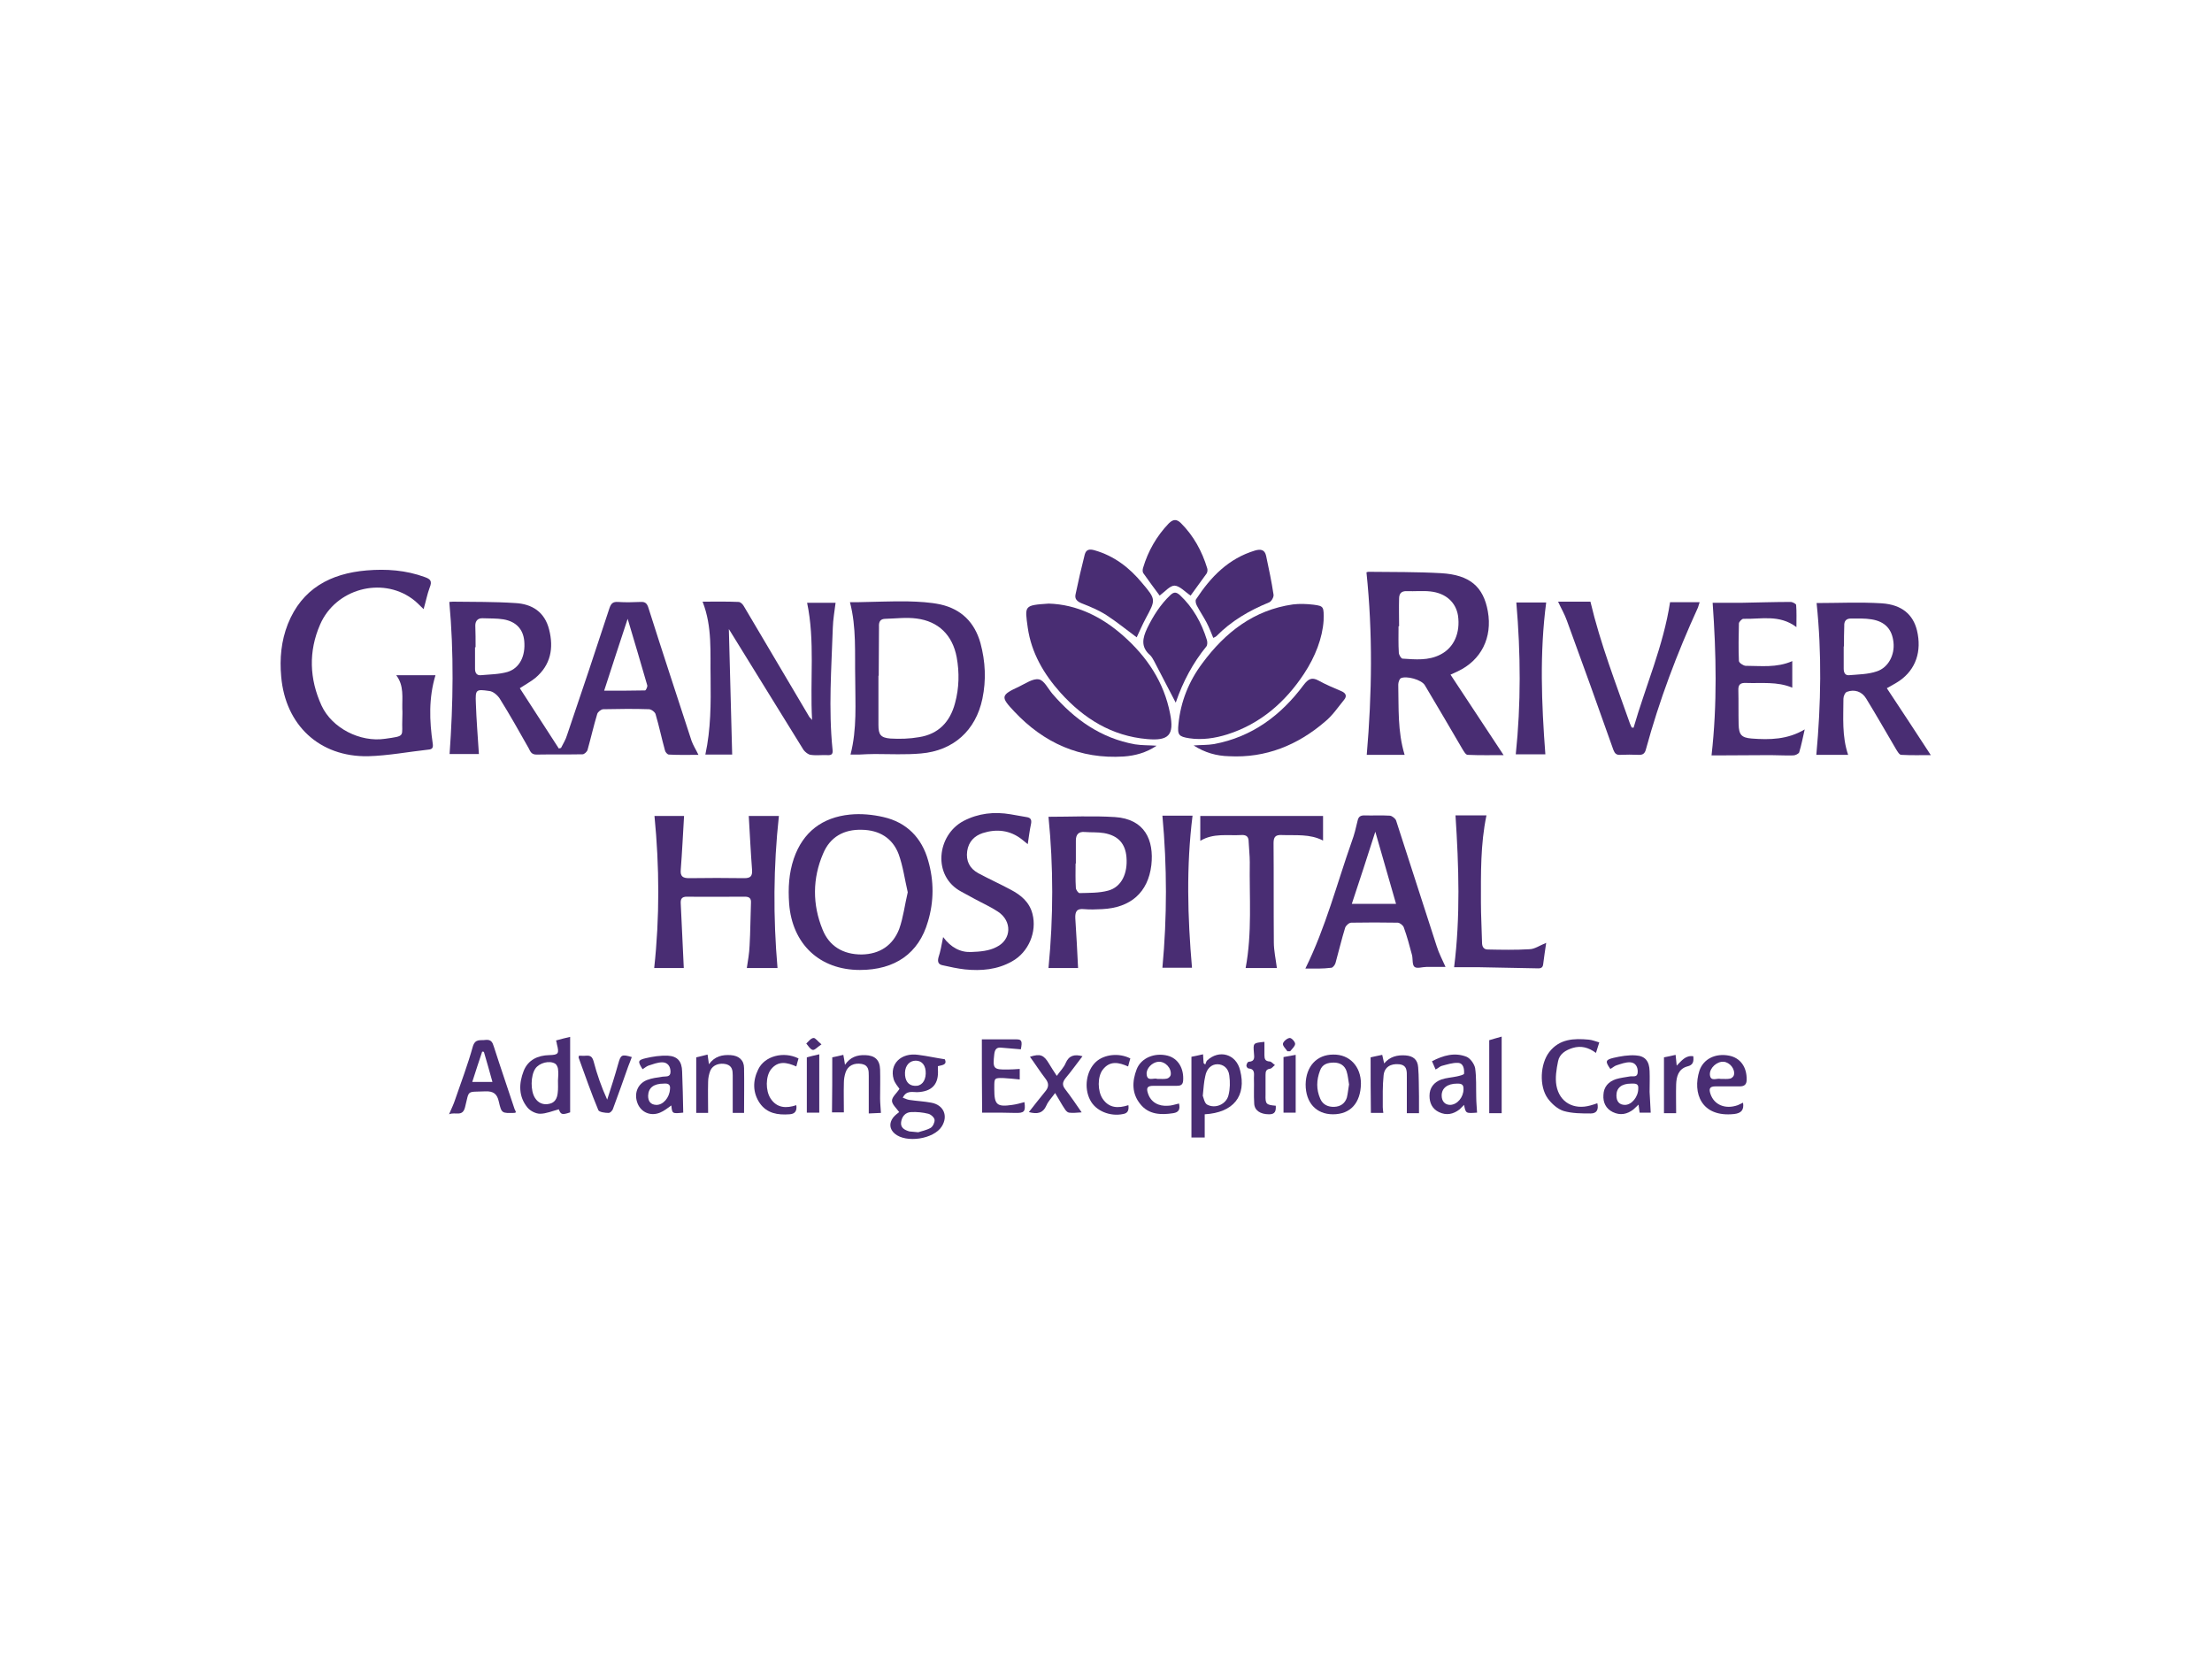 <?xml version="1.0" encoding="utf-8"?>
<!-- Generator: Adobe Illustrator 27.1.1, SVG Export Plug-In . SVG Version: 6.00 Build 0)  -->
<svg version="1.1" id="YMCA_Logo_art" xmlns="http://www.w3.org/2000/svg" xmlns:xlink="http://www.w3.org/1999/xlink" x="0px"
	 y="0px" viewBox="0 0 800 600" style="enable-background:new 0 0 800 600;" xml:space="preserve">
<style type="text/css">
	.st0{fill:#492D73;}
</style>
<g id="efeeXg_00000137841605059531715900000017319378240334657162_">
	<g>
		<g>
			<path class="st0" d="M252.6,273c-3.8,0-7.3,0.1-10.7-0.1c-0.5,0-1.3-0.9-1.4-1.5c-1.2-4.3-2.1-8.7-3.4-13.1
				c-0.2-0.8-1.6-1.8-2.4-1.8c-5.5-0.2-11-0.1-16.5,0c-0.8,0-2,1-2.2,1.7c-1.3,4.3-2.3,8.7-3.5,13c-0.2,0.7-1.2,1.6-1.8,1.6
				c-5.6,0.1-11.2,0-16.7,0.1c-1.8,0-2.2-1.1-2.8-2.3c-3.4-6-6.8-12.1-10.5-18c-0.8-1.2-2.4-2.6-3.8-2.7c-4.8-0.7-5-0.5-4.8,4.4
				c0.2,6.1,0.7,12.1,1.1,18.4c-3.3,0-7.2,0-10.6,0c1.3-18.3,1.6-36.5-0.1-55c0.2,0,0.8-0.1,1.3-0.1c7.5,0.1,15,0,22.5,0.5
				c6.1,0.3,10.7,3.2,12.3,9.6c1.7,6.7,0.6,12.8-5,17.5c-1.6,1.3-3.5,2.3-5.6,3.7c4.7,7.3,9.4,14.5,14.1,21.8
				c0.3-0.1,0.6-0.1,0.8-0.2c0.8-1.6,1.7-3,2.2-4.7c5.2-15.3,10.3-30.5,15.3-45.8c0.6-1.8,1.3-2.4,3.1-2.3c2.7,0.2,5.5,0.1,8.2,0
				c1.6-0.1,2.3,0.5,2.8,2.1c5.1,16.1,10.4,32.1,15.6,48.1C250.7,269.6,251.7,271.1,252.6,273z M172,234.1c-0.1,0-0.1,0-0.2,0
				c0,2.6,0,5.2,0,7.8c0,1.4,0.6,2.4,2,2.3c3.3-0.3,6.7-0.3,9.8-1.2c4.4-1.4,6.5-5.8,6-11.2c-0.4-4.2-2.9-7-7.5-7.8
				c-2.4-0.4-5-0.3-7.5-0.4c-1.7-0.1-2.7,0.9-2.7,2.6C172,228.8,172,231.5,172,234.1z M218.5,249.8c5.2,0,10,0,14.8-0.1
				c0.3,0,0.9-1.3,0.8-1.8c-2.3-7.9-4.6-15.8-7.1-24.1C224.1,232.5,221.4,240.9,218.5,249.8z"/>
			<path class="st0" d="M508,273c-5,0-9.6,0-13.7,0c1.9-22.1,2.2-44-0.1-66c0,0,0.4-0.2,0.7-0.2c8.8,0.1,17.5,0,26.3,0.5
				c10.4,0.6,15.3,4.9,16.9,13.8c1.7,9.5-2.4,17.7-10.9,21.7c-0.7,0.3-1.3,0.6-2.6,1.2c6.5,9.8,12.8,19.4,19.2,29.1
				c-4.1,0-8.5,0.1-13-0.1c-0.7,0-1.4-1.3-1.9-2.1c-4.5-7.7-9-15.4-13.6-23.1c-1.2-2-6.7-3.5-8.7-2.5c-0.5,0.3-0.9,1.5-0.9,2.3
				C505.9,256,505.4,264.4,508,273z M506,226.5c-0.1,0-0.1,0-0.2,0c0,3.2-0.1,6.4,0.1,9.5c0,0.8,0.8,2.1,1.3,2.2
				c4.7,0.3,9.4,0.8,13.8-1.5c4.9-2.5,7.2-7.9,6.3-14.1c-0.8-4.8-4.4-8.1-10-8.7c-2.8-0.3-5.6,0-8.5-0.1c-2-0.1-2.8,0.9-2.8,2.7
				C505.9,219.8,506,223.2,506,226.5z"/>
			<path class="st0" d="M478.7,224.4c-0.4,6.3-3,13.1-7.1,19.3c-6.8,10.3-15.8,18.1-27.7,21.9c-4.5,1.4-9.1,2.1-13.8,1.4
				c-3.8-0.6-4.3-1.2-3.9-5.1c0.8-8.2,3.8-15.6,8.7-22.1c8.2-11.1,18.6-19.2,32.7-21.2c2.4-0.3,5-0.2,7.5,0.1
				C478.8,219.2,478.8,219.4,478.7,224.4z"/>
			<path class="st0" d="M379.3,218.3c10.2,0.3,19.2,4.8,26.9,11.6c8.6,7.6,14.8,16.8,17,28.3c1.5,7.6-0.5,9.8-8.3,9.1
				c-12.8-1.1-22.9-7.4-31.3-16.7c-6.1-6.8-10.6-14.5-11.9-23.6C370.6,219,370.3,218.9,379.3,218.3z"/>
			<path class="st0" d="M153.2,220.3c-1.4-1.3-2.6-2.7-4.2-3.8c-11.1-8-27.6-3.5-33.2,9.3c-4.3,9.8-3.9,19.8,0.5,29.4
				c3.8,8.2,14,13.3,22.9,12c7.8-1.1,6-0.7,6.3-7.3c0-1.2,0.1-2.3,0-3.5c-0.1-4.1,0.7-8.4-2.2-12.2c5,0,9.6,0,14.2,0
				c-2.5,8.2-2.2,16.5-1,24.7c0.2,1.3,0,2.1-1.5,2.2c-7.3,0.8-14.6,2.2-21.9,2.4c-17.6,0.3-29.9-11.3-31.4-28.8
				c-0.6-6.5,0-12.9,2.4-19c5.1-12.8,15.4-18.3,28.5-19.4c7.1-0.6,14.2-0.1,21,2.4c2,0.7,2.8,1.4,1.8,3.8
				C154.5,214.9,154,217.6,153.2,220.3z"/>
			<path class="st0" d="M254.1,217.6c4.4,0,8.7-0.1,13,0.1c0.7,0,1.5,0.8,1.9,1.5c7.9,13.3,15.7,26.6,23.6,39.9
				c0.1,0.3,0.4,0.4,1.1,1.3c-0.8-14.6,1.1-28.5-1.8-42.4c3.5,0,6.8,0,10.3,0c-0.4,3.1-0.9,6-1,9c-0.5,14.7-1.6,29.4-0.1,44.1
				c0.2,1.6-0.3,2.1-1.9,2c-2-0.1-4,0.2-6-0.1c-0.9-0.1-2-1-2.6-1.8c-9-14.5-17.9-29-27-43.7c0.4,15.3,0.8,30.3,1.2,45.4
				c-2.7,0-6.1,0-9.7,0c2-9.2,2-18.5,1.9-27.7C256.8,236,257.7,226.8,254.1,217.6z"/>
			<path class="st0" d="M307.4,217.8c1,0,1.8,0,2.5,0c6.2-0.1,12.3-0.4,18.5-0.3c3.9,0.1,7.9,0.3,11.7,1.1c7.6,1.7,12.4,6.5,14.5,14
				c1.8,6.7,2.1,13.4,0.7,20.1c-2.4,11.5-10.5,18.8-22.2,19.8c-5.5,0.5-11.2,0.2-16.7,0.2c-1.9,0-3.8,0.1-5.7,0.2c-1,0-1.9,0-3.1,0
				c2.4-9.3,1.7-18.5,1.7-27.7C309.1,236.2,309.8,227,307.4,217.8z M317.8,244.4c0,0-0.1,0-0.1,0c0,5.9,0,11.8,0,17.8
				c0,3.5,0.8,4.6,4.3,4.9c3.4,0.2,7,0.1,10.4-0.5c7-1.1,11.2-5.5,13-12.3c1.5-5.5,1.6-11.1,0.6-16.6c-1.5-8-6.6-13-14.5-14
				c-3.7-0.5-7.5,0-11.2,0.1c-2,0-2.5,1.1-2.4,2.9C317.9,232.6,317.8,238.5,317.8,244.4z"/>
			<path class="st0" d="M311,350.8c-14.6,0-24.5-9.4-25.6-24c-0.4-5.6-0.1-11,1.7-16.3c3.3-9.6,10.3-14.9,20.3-15.9
				c4-0.4,8.2,0,12.1,0.9c8.4,1.9,13.9,7.5,16.2,15.8c2.1,7.3,2.1,14.7-0.1,22C332.3,344.8,323.7,350.8,311,350.8z M328.3,322.7
				c-1.1-4.7-1.7-9.4-3.3-13.8c-2.2-5.8-7-8.7-13.3-8.8c-6.5-0.2-11.5,2.6-14,8.6c-3.9,9-3.9,18.5-0.2,27.5c2.4,6,7.4,9,14.1,9
				c6.6-0.1,11.3-3.3,13.6-9.2C326.7,331.8,327.2,327.3,328.3,322.7z"/>
			<path class="st0" d="M657,218.1c7.8,0,15.7-0.4,23.6,0.1c7.3,0.5,11.3,4.1,12.7,9.8c1.8,7.5-0.4,14.1-6.3,18.2
				c-1.3,0.9-2.7,1.6-4.6,2.7c5.3,8,10.5,15.9,15.9,24.2c-3.5,0-7.1,0.1-10.7-0.1c-0.7,0-1.4-1.3-1.9-2.1
				c-3.6-6.1-7.1-12.3-10.8-18.3c-1.5-2.5-4.2-3.4-6.9-2.4c-0.7,0.2-1.3,1.6-1.3,2.5c0,6.7-0.6,13.5,1.7,20.3c-4.1,0-7.9,0-11.5,0
				C658.6,254.5,658.9,236.3,657,218.1z M666.9,233.8c0,0-0.1,0-0.1,0c0,2.7,0,5.3,0,8c0,1.3,0.4,2.5,1.9,2.4
				c3.4-0.3,6.9-0.3,10.1-1.4c4.2-1.4,6.5-6,6-10.5c-0.5-4.7-3-7.5-7.9-8.3c-2.4-0.4-5-0.3-7.5-0.3c-1.7,0-2.5,0.9-2.4,2.7
				C666.9,228.8,666.9,231.3,666.9,233.8z"/>
			<path class="st0" d="M236.7,295.1c3.7,0,7.4,0,10.7,0c-0.4,6.6-0.7,13.1-1.2,19.5c-0.2,2.3,0.7,3,3,3c6.7-0.1,13.4-0.1,20,0
				c2.3,0,2.9-0.8,2.8-2.9c-0.5-6.5-0.8-12.9-1.2-19.6c3.3,0,7,0,10.9,0c-2,18.3-2.1,36.6-0.5,55c-3.3,0-7.1,0-11.1,0
				c0.4-2.7,0.9-5.4,1-8.1c0.3-5.2,0.3-10.3,0.5-15.5c0.1-1.6-0.6-2.2-2.2-2.2c-7,0-14,0.1-21,0c-1.9,0-2.3,0.9-2.2,2.5
				c0.4,7.7,0.7,15.4,1.1,23.3c-3.3,0-7.1,0-10.7,0C238.6,331.7,238.5,313.5,236.7,295.1z"/>
			<path class="st0" d="M472.1,350.3c7.4-15,11.4-30.7,16.8-46c0.9-2.4,1.5-4.9,2.1-7.5c0.3-1.4,1-1.9,2.4-1.9
				c3.1,0.1,6.2-0.1,9.3,0.1c0.8,0.1,1.9,1,2.2,1.7c4.9,15.2,9.8,30.4,14.7,45.5c0.8,2.6,2.1,5,3.2,7.5c-2.2,0-4.6,0-6.9,0
				c-1.5,0-3.4,0.7-4.3,0c-0.9-0.7-0.6-2.8-0.9-4.2c-0.9-3.4-1.8-6.8-3-10.1c-0.3-0.8-1.5-1.7-2.2-1.7c-5.6-0.1-11.2-0.1-16.8,0
				c-0.8,0-1.9,1-2.2,1.8c-1.3,4.2-2.3,8.5-3.5,12.8c-0.2,0.7-1,1.7-1.5,1.7C478.4,350.4,475.4,350.3,472.1,350.3z M488.9,326.9
				c5.6,0,10.6,0,16,0c-2.5-8.7-4.9-17.1-7.5-26.1C494.5,309.9,491.8,318.2,488.9,326.9z"/>
			<path class="st0" d="M379.2,295.4c7.9,0,16-0.4,24,0.1c10.9,0.7,14.2,8.4,13.2,17.4c-1.2,9.9-7.5,15.4-17.8,15.9
				c-2.2,0.1-4.4,0.2-6.5,0c-2.7-0.3-3.3,0.9-3.2,3.3c0.4,6,0.7,11.9,1,18c-3.3,0-7.2,0-10.7,0C381,331.6,381,313.4,379.2,295.4z
				 M389.1,312.3c0,0-0.1,0-0.1,0c0,2.9-0.1,5.8,0.1,8.8c0,0.7,0.9,1.9,1.3,1.9c3.5-0.1,7.1,0,10.4-0.9c4.8-1.3,7.1-6.2,6.6-12.1
				c-0.4-4.9-3-7.8-8.1-8.7c-2.3-0.4-4.6-0.2-7-0.4c-2.3-0.2-3.2,1-3.2,3.1C389.1,306.6,389.1,309.5,389.1,312.3z"/>
			<path class="st0" d="M590.8,263.2c4.4-15.2,10.8-29.7,13.2-45.4c3.6,0,7,0,10.7,0c-0.3,0.8-0.4,1.4-0.6,1.9
				c-7.6,16.6-14,33.6-18.8,51.2c-0.4,1.6-1.1,2.2-2.8,2.1c-2.2-0.1-4.3-0.1-6.5,0c-1.4,0.1-2-0.5-2.5-1.8
				c-5.5-15.6-11.1-31.1-16.8-46.7c-0.8-2.3-2.1-4.5-3.2-6.9c4.2,0,8.1,0,11.7,0c3.6,15.2,9.2,29.6,14.3,44.1
				c0.2,0.5,0.4,0.9,0.6,1.4C590.4,263.1,590.6,263.2,590.8,263.2z"/>
			<path class="st0" d="M648.2,239.1c0,3.3,0,6.3,0,9.6c-5.5-2.3-11.1-1.5-16.7-1.7c-2-0.1-2.9,0.5-2.8,2.7c0.1,4.1,0,8.2,0.1,12.3
				c0.1,3.7,1,4.8,4.7,5.1c6.5,0.5,13,0.4,19.2-3.3c-0.7,3-1.2,5.7-2,8.3c-0.2,0.5-1.4,1.1-2.1,1.1c-2.8,0.1-5.5-0.1-8.3-0.1
				c-6.3,0-12.7,0.1-19,0.1c-0.8,0-1.6,0-2.3,0c2.1-18.5,1.7-36.9,0.4-55.2c3.4,0,7,0,10.7,0c5.8-0.1,11.7-0.3,17.5-0.3
				c0.7,0,2,0.7,2,1.1c0.2,2.5,0.1,5.1,0.1,8c-6.2-4.7-12.9-2.8-19.2-3c-0.5,0-1.6,1.1-1.6,1.7c-0.1,4.5-0.2,9,0,13.5
				c0,0.7,1.5,1.7,2.4,1.8C636.8,240.8,642.5,241.6,648.2,239.1z"/>
			<path class="st0" d="M341.1,338.9c2.8,3.8,6.3,5.6,10.2,5.4c3.1-0.1,6.5-0.4,9.1-1.8c5.5-2.7,5.7-9.4,0.5-12.8
				c-2.7-1.8-5.7-3.1-8.6-4.7c-1.5-0.8-3.1-1.7-4.6-2.5c-10.6-5.6-8.9-20.5,0.8-25.6c5.4-2.8,11.1-3.4,17-2.4c1.9,0.3,3.8,0.7,5.7,1
				c1.4,0.2,2,0.8,1.7,2.4c-0.5,2.3-0.8,4.7-1.2,7.4c-0.9-0.7-1.5-1.2-2.1-1.7c-4.3-3.4-9.2-3.9-14.2-2.3c-3,1-5.1,3.1-5.6,6.5
				c-0.5,3.6,0.9,6.3,4,8c3.9,2.1,7.9,3.9,11.8,6c3.6,1.9,6.7,4.4,7.8,8.7c1.7,6.5-1.4,13.9-7.4,17.2c-5.3,3-11.1,3.5-17,2.9
				c-2.7-0.3-5.4-0.9-8.1-1.5c-1.5-0.3-1.9-1.2-1.5-2.8C340.1,344.2,340.5,342,341.1,338.9z"/>
			<path class="st0" d="M450.5,350.1c2.4-12.8,1.3-25.6,1.5-38.3c0-2.4-0.3-4.8-0.4-7.3c0-1.8-0.7-2.6-2.6-2.5
				c-5,0.3-10.1-0.8-14.9,2.1c0-3.2,0-6,0-9c14.7,0,29.4,0,44.4,0c0,2.8,0,5.6,0,8.9c-4.8-2.5-9.9-1.8-15-2
				c-2.2-0.1-2.9,0.7-2.9,2.9c0.1,12,0,23.9,0.1,35.9c0,3,0.7,6.1,1.1,9.3C458.3,350.1,454.5,350.1,450.5,350.1z"/>
			<path class="st0" d="M559.2,341c-0.4,2.7-0.8,5.3-1.1,7.8c-0.2,1.7-1.6,1.4-2.7,1.4c-6.9-0.1-13.9-0.3-20.8-0.4c-3,0-6,0-8.7,0
				c2.3-18.2,1.7-36.5,0.5-54.9c3.5,0,7.3,0,11.2,0c-2.2,10.5-2,21-2,31.5c0,4.8,0.3,9.7,0.4,14.5c0,1.5,0.6,2.5,2.1,2.5
				c5,0.1,10,0.2,15-0.1C555,343.3,556.9,341.9,559.2,341z"/>
			<path class="st0" d="M431.7,269.6c2.5-0.2,5-0.1,7.4-0.5c13.8-2.6,24.2-10.4,32.4-21.4c1.6-2.1,2.9-2.9,5.3-1.6
				c2.7,1.5,5.6,2.7,8.4,3.9c1.6,0.7,2,1.8,0.9,3.1c-2.2,2.7-4.2,5.7-6.9,7.9c-9.9,8.5-21.4,13.2-34.7,12.5
				C440,273.4,435.7,272.2,431.7,269.6z"/>
			<path class="st0" d="M418.3,269.7c-3.7,2.5-7.7,3.6-11.9,3.9c-15.8,1-28.9-4.9-39.6-16.3c-5-5.3-4.9-5.9,1.8-9
				c2.3-1.1,5-3,7.1-2.6c1.9,0.3,3.3,3.3,4.9,5.2c8,9.3,17.6,16.1,29.9,18.3C413.1,269.6,415.7,269.5,418.3,269.7z"/>
			<path class="st0" d="M411.1,230.5c-3.8-2.8-7.2-5.6-10.9-8c-2.8-1.8-5.9-3.1-9-4.3c-1.7-0.7-2.6-1.6-2.2-3.3
				c1-4.8,2.1-9.6,3.3-14.3c0.5-1.9,1.7-2.1,3.5-1.6c7.1,2,12.7,6.3,17.3,11.9c5,5.9,4.9,6,1.3,12.7
				C413.2,225.8,412.2,228.2,411.1,230.5z"/>
			<path class="st0" d="M438.8,230.7c-0.8-1.9-1.5-3.8-2.4-5.5c-1.1-2.1-2.4-4-3.5-6.1c-0.4-0.7-0.7-1.9-0.3-2.4
				c5.3-8.1,11.7-14.7,21.3-17.6c2.1-0.6,3.5-0.3,4,1.9c1,4.7,2,9.4,2.7,14.1c0.1,0.9-0.8,2.5-1.7,2.8c-7.1,2.9-13.6,6.7-19,12.2
				C439.7,230.3,439.4,230.4,438.8,230.7z"/>
			<path class="st0" d="M425.2,254.1c-2.6-5-5.2-10-7.8-15c-0.4-0.7-0.8-1.5-1.4-2.1c-3.5-3-2.8-6.2-1.1-9.8c2.2-4.5,4.8-8.6,8.4-12
				c1.3-1.2,2.1-1.1,3.4,0c4.8,4.5,7.9,10.1,9.8,16.3c0.2,0.7,0.2,1.8-0.2,2.3c-4.9,6-8.5,12.8-11,20.1
				C425.3,254.1,425.1,254.1,425.2,254.1z"/>
			<path class="st0" d="M558.9,272.8c-3.4,0-7.1,0-10.7,0c1.9-18.2,1.8-36.4,0.2-54.9c3.4,0,7.2,0,10.8,0
				C556.8,236.1,557.5,254.4,558.9,272.8z"/>
			<path class="st0" d="M420.4,295c3.5,0,7.3,0,10.9,0c-2.3,18.4-1.8,36.6-0.2,55c-3.4,0-7.2,0-10.7,0
				C422.1,331.7,422.1,313.4,420.4,295z"/>
			<path class="st0" d="M430.6,215.4c-2.1-1.4-3.9-3.5-5.8-3.6c-1.7,0-3.5,2.2-5.4,3.6c-2-2.7-4-5.4-5.9-8.1
				c-0.3-0.4-0.3-1.3-0.1-1.9c1.8-6.1,4.9-11.5,9.3-16.1c1.6-1.6,2.9-1.6,4.4-0.1c4.6,4.6,7.6,10.1,9.5,16.3
				c0.2,0.6,0.1,1.4-0.2,1.9C434.5,210.1,432.5,212.7,430.6,215.4z"/>
			<path class="st0" d="M341.7,383.1c1,2.1-1.1,2.1-2.5,2.5c0,0.4,0,0.7,0,1.1c0.4,5.4-2.1,8.1-7.5,8.3c-1.8,0-3.9-0.7-5.2,2
				c0.9,0.3,1.6,0.7,2.4,0.8c2.6,0.4,5.3,0.5,7.9,1c4.5,0.8,6.2,4.8,3.8,8.6c-2.9,4.6-12.9,6.1-17,2.6c-1.9-1.6-2.1-3.8-0.6-5.8
				c0.7-0.9,1.7-1.6,2.2-2c-1-1.4-2.6-2.8-2.6-4.1c0-1.4,1.7-2.7,2.7-4.3c-0.6-0.9-1.7-2.1-2.1-3.5c-1.6-5.5,2.7-9.7,8.9-8.8
				C335.3,381.9,338.4,382.6,341.7,383.1z M332.1,409.5c1.1-0.4,2.9-0.7,4.5-1.6c0.8-0.5,1.5-2,1.4-2.9c-0.1-0.9-1.4-2-2.3-2.2
				c-2-0.5-4.1-0.7-6.2-0.6c-2.1,0.1-3.3,1.6-3.6,3.6c-0.3,2.1,1.3,2.9,3,3.4C329.6,409.3,330.5,409.3,332.1,409.5z M334.8,388.3
				c0.1-2.9-1.3-4.7-3.6-4.7c-2.2,0-3.8,1.7-3.9,4.3c-0.1,2.9,1.2,4.7,3.5,4.8C333.2,392.9,334.7,391.1,334.8,388.3z"/>
			<path class="st0" d="M186.6,402.3c-0.3,0.1-0.4,0.2-0.6,0.2c-4.5,0.1-4.6,0.2-5.6-4.1c-0.6-2.8-2-3.8-4.8-3.7
				c-7,0.3-5.8-0.7-7.4,5.7c-0.9,3.7-3.5,1.6-5.8,2.6c0.9-2.1,1.7-3.7,2.2-5.3c2.2-6.4,4.6-12.7,6.4-19.2c0.9-3,2.8-2.1,4.6-2.4
				c2-0.2,2.5,0.8,3,2.4c2.4,7.5,5,15,7.5,22.6C186.4,401.6,186.5,402,186.6,402.3z M178.1,391.3c-1.1-4-2.1-7.5-3.1-10.9
				c-0.2,0-0.4,0-0.6-0.1c-1.2,3.5-2.3,7-3.6,11C173.4,391.3,175.5,391.3,178.1,391.3z"/>
			<path class="st0" d="M435.7,403c0,2.9,0,5.6,0,8.4c-1.6,0-3,0-4.8,0c0-9.6,0-19.2,0-29.2c1-0.2,2.5-0.5,4.2-0.9
				c0.1,1.2,0.1,2.2,0.2,3.2c0.2,0.2,0.4,0.3,0.6,0.5c0.2-0.5,0.3-1,0.6-1.4c4.4-4.2,10.6-2.4,12,3.5
				C450.9,396.4,446.1,402.4,435.7,403z M435,396.3c0.3,0.7,0.6,2.7,1.6,3.2c2.9,1.6,6.9-0.1,7.7-3.4c0.6-2.3,0.6-4.8,0.3-7.1
				c-0.3-2.7-2.2-4.1-4.3-4.1c-2.2,0-3.9,1.6-4.4,4.3C435.4,391.3,435.3,393.4,435,396.3z"/>
			<path class="st0" d="M201.1,376.3c1.8-0.5,3.3-0.9,5.1-1.3c0,9.3,0,18.3,0,27.3c-2.9,1-3.4,0.8-4.1-1.1c-2.3,0.6-4.6,1.6-6.8,1.6
				c-1.5,0-3.5-1-4.5-2.2c-3.3-4-3.2-8.7-1.4-13.3c1.6-4,5.1-5.6,9.2-5.7c3.4-0.1,3.7-0.5,2.8-4C201.4,377.3,201.3,377,201.1,376.3z
				 M201.8,390.8C201.8,390.8,201.9,390.8,201.8,390.8c0.1-1.4,0.2-2.8,0-4.3c-0.1-0.6-0.5-1.5-1-1.8c-2.1-1.3-5.8-0.3-7.2,1.8
				c-1.7,2.5-1.8,8-0.1,10.6c1.2,1.9,3.1,2.6,5.2,2.1c2-0.4,2.8-2,3-3.9C201.9,393.8,201.8,392.3,201.8,390.8z"/>
			<path class="st0" d="M534.2,402.4c-4.1,0.3-4.1,0.3-4.7-2.8c-0.6,0.6-1.1,1.1-1.6,1.6c-2.3,1.8-4.8,2.3-7.5,1
				c-2.5-1.2-3.4-3.4-3.4-5.9c0-2.9,1.6-4.9,4.3-5.9c1.8-0.6,3.7-0.7,5.6-1.1c0.9-0.2,2.6-0.6,2.6-1c0.1-1.7-0.2-3.8-2.2-3.9
				c-1.9-0.1-4,0.6-5.9,1.1c-0.7,0.2-1.2,0.8-2.2,1.3c-0.4-1-0.8-1.9-1.3-3c4.1-2.1,8.2-3.3,12.5-1.6c1.4,0.6,2.8,2.6,3.1,4.1
				c0.5,3.4,0.3,7,0.4,10.5C533.9,398.6,534.1,400.4,534.2,402.4z M527,391.9c-3.6,0-5.6,1.7-5.6,4.3c0,2.1,1.2,3.4,3.1,3.4
				c2.6-0.1,4.8-2.8,4.8-5.7C529.4,391.9,528.1,391.9,527,391.9z"/>
			<path class="st0" d="M582.4,386.6c-1.9-2.7-1.8-3.3,1.1-4c2.6-0.6,5.4-1.1,8.1-0.9c3.5,0.2,4.9,2.2,5,5.7c0.1,2.5,0,5,0,7.5
				c0.1,2.5,0.3,4.9,0.4,7.5c-1.2,0-2.5,0-4,0c-0.1-0.9-0.3-1.8-0.4-2.9c-0.7,0.6-1.2,1.2-1.8,1.7c-2.3,1.8-4.8,2.3-7.5,1
				c-2.5-1.2-3.6-3.5-3.4-6.2c0.1-2.9,1.8-4.8,4.5-5.7c1.6-0.5,3.4-0.7,5.1-1c1.1-0.2,2.7,0.5,2.8-1.5c0.1-1.9-0.8-3.5-2.7-3.6
				c-1.7-0.1-3.4,0.6-5,1.1C583.9,385.5,583.2,386.2,582.4,386.6z M592.5,393.7c0.2-2-1.3-1.8-2.6-1.8c-3.4,0-5.3,1.5-5.3,4.3
				c0,2.2,1.1,3.4,3.1,3.4C590.1,399.6,592.5,396.7,592.5,393.7z"/>
			<path class="st0" d="M232.4,386.7c-1.8-2.8-1.8-3.3,1.2-4c2.5-0.6,5.3-1,7.9-0.9c3.6,0.2,5.1,2.1,5.2,5.7c0.2,5,0.3,9.9,0.4,14.9
				c-4,0.4-4,0.4-4.3-2.6c-1.3,0.9-2.6,2-4.1,2.6c-3.4,1.4-6.8-0.1-8.1-3.3c-1.4-3.5-0.1-7.1,3.4-8.5c1.8-0.7,3.7-0.9,5.6-1.2
				c1.2-0.2,2.9,0.3,2.9-1.8c0-2-1.1-3.4-3-3.4c-1.7,0-3.4,0.7-5,1.2C233.7,385.7,233.1,386.3,232.4,386.7z M240.1,391.9
				c-3.7,0-5.6,1.5-5.7,4.4c0,2,0.9,3.2,2.9,3.3c2.5,0.1,4.8-2.6,5-5.6C242.6,392,241.4,391.8,240.1,391.9z"/>
			<path class="st0" d="M355.1,375.9c4.2,0,8.4,0,12.6,0c1.8,0,2.1,0.7,1.5,3.6c-2.4-0.2-4.8-0.4-7.1-0.6c-1.7-0.2-2.3,0.7-2.5,2.3
				c-0.6,5.3-0.4,5.7,5,5.6c1.3,0,2.6-0.1,4.2-0.2c0,1.3,0,2.5,0,3.8c-2-0.2-3.9-0.4-5.8-0.5c-3.4-0.1-3.4,0-3.4,3.3
				c0,0.3,0,0.5,0,0.8c0,5.6,1,6.4,6.5,5.6c1.5-0.2,2.9-0.6,4.4-1c0.5,3.5-0.1,4-3.5,3.9c-3.2-0.1-6.3-0.1-9.5-0.1
				c-0.8,0-1.6,0-2.3,0C355.1,393.6,355.1,385,355.1,375.9z"/>
			<path class="st0" d="M495.7,382.4c1.1-0.2,2.5-0.6,4.2-0.9c0.2,1,0.4,1.8,0.7,3.1c2.1-2.5,4.8-3.1,7.7-2.9
				c2.8,0.2,4.4,1.5,4.6,4.3c0.3,3.5,0.2,7,0.3,10.5c0,2,0,3.9,0,6.1c-1.5,0-2.9,0-4.4,0c0-4.4,0-8.7,0-13c0-2.1,0.2-4.4-2.8-4.7
				c-3-0.3-5.3,1-5.6,4c-0.4,3.8-0.3,7.6-0.3,11.5c0,0.6,0.1,1.3,0.2,2.1c-1.5,0-2.8,0-4.5,0C495.7,395.9,495.7,389.3,495.7,382.4z"
				/>
			<path class="st0" d="M256.1,402.5c-1.3,0-2.6,0-4.3,0c0-6.5,0-13.1,0-20.1c1-0.2,2.4-0.6,4.1-1c0.2,1.2,0.3,2.2,0.5,3.5
				c2.1-2.9,4.8-3.5,7.9-3.3c2.9,0.2,4.8,1.8,4.8,4.7c0.1,5.3,0,10.6,0,16.2c-1.2,0-2.6,0-4.1,0c0-2.7,0-5.4,0-8.1
				c0-1.8,0-3.7,0-5.5c0-1.8-0.2-3.4-2.3-4c-2.4-0.6-4.9,0.2-5.8,2.3c-0.5,1.3-0.8,2.7-0.8,4.1C256,395,256.1,398.7,256.1,402.5z"/>
			<path class="st0" d="M301,382.4c1-0.2,2.4-0.5,4-0.9c0.2,1.1,0.4,2.1,0.6,3.6c1.9-2.8,4.4-3.6,7.3-3.5c3.5,0.1,5.3,1.7,5.4,5.2
				c0.1,3.5,0,7,0,10.5c0,1.6,0.2,3.3,0.3,5.2c-1.5,0.1-2.9,0.1-4.4,0.2c0-2.9,0-5.7,0-8.6c0-1.7,0-3.3,0-5c0-1.9,0-3.8-2.5-4.3
				c-2.8-0.5-5.1,0.6-5.9,3.1c-0.4,1.2-0.6,2.5-0.6,3.7c-0.1,3.5,0,7,0,10.7c-1.1,0-2.5,0-4.3,0C301,395.8,301,389.3,301,382.4z"/>
			<path class="st0" d="M482.1,403c-6.1,0-9.9-4.2-9.9-10.8c0.1-6.5,4-10.8,10-10.8c5.9-0.1,10,4.3,10,10.5
				C492.1,398.9,488.4,403,482.1,403z M487.9,392.2c-0.3-1.6-0.4-3.3-0.9-4.8c-0.7-2.1-2.4-3.1-4.6-3.1c-2.3,0-4.2,0.6-5,2.9
				c-1.3,3.4-1.4,6.8,0.1,10.2c0.9,2.1,2.8,3,5.1,2.9c2.2-0.1,3.8-1.2,4.5-3.3C487.5,395.4,487.6,393.8,487.9,392.2z"/>
			<path class="st0" d="M630.4,398.8c0.4,2.7-0.7,3.8-3.2,4.1c-12,1.3-15.1-7.7-12.6-15.6c1.4-4.3,5.8-6.5,10.8-5.5
				c4,0.8,6.4,4.1,6.3,8.7c0,1.7-0.8,2.4-2.5,2.4c-2.9,0-5.8,0-8.8,0c-2.1,0-2.4,0.9-1.8,2.7c1.3,4,5.4,5.7,9.9,4.1
				C629.1,399.4,629.7,399.1,630.4,398.8z M622.7,390.2C622.7,390.2,622.7,390.2,622.7,390.2c1,0,2,0.1,3-0.1
				c0.6-0.1,1.3-0.8,1.4-1.3c0.5-2.2-1.5-4.6-3.7-4.8c-2.4-0.2-5.1,2.2-5,4.6c0.2,2.8,2.5,1.2,3.9,1.6
				C622.3,390.2,622.5,390.2,622.7,390.2z"/>
			<path class="st0" d="M578.4,377c-0.4,1.4-0.8,2.4-1.2,3.8c-2.7-2-5.4-2.7-8.4-1.8c-2.6,0.8-4.8,2.2-5.3,4.8
				c-0.6,2.9-1.1,6-0.6,8.8c1.1,6.1,6.3,8.9,12.3,7.2c0.8-0.2,1.6-0.5,2.5-0.8c0.5,2.3-0.2,3.7-2.4,3.7c-3.3,0-6.7,0-9.8-0.9
				c-2.2-0.7-4.3-2.6-5.7-4.5c-3.2-4.4-2.8-12.5,0.5-16.8c3.7-4.8,8.9-5,14.3-4.5C575.8,376.1,577,376.6,578.4,377z"/>
			<path class="st0" d="M426.4,399.1c0.5,2.1-0.1,3.2-2.1,3.5c-4.5,0.7-8.9,0.5-11.9-3.3c-3.1-3.8-3-8.2-1.3-12.6
				c1.6-4.1,6.5-6.1,11.2-4.9c3.8,1,5.9,4.6,5.6,9c-0.1,1.6-1,1.9-2.3,1.9c-2.8,0-5.7,0-8.5,0c-2.2,0-2.6,0.8-1.9,2.8
				c1,3.1,3.8,4.7,7.3,4.4C423.5,399.9,424.8,399.5,426.4,399.1z M419,390.2C419,390.2,419,390.2,419,390.2c1,0,2,0.1,3-0.1
				c0.6-0.1,1.3-0.8,1.4-1.3c0.4-2.5-2-5-4.5-4.8c-2.2,0.2-4.4,2.4-4.2,4.5c0.2,2.8,2.5,1.2,3.9,1.7
				C418.6,390.2,418.8,390.2,419,390.2z"/>
			<path class="st0" d="M381.6,395.3c-1.3,1.8-2.5,3-3.1,4.4c-1.3,3-3.4,3.3-6.4,2.5c2-2.5,3.8-4.9,5.8-7.3c1.4-1.6,1.6-3,0.2-4.8
				c-2-2.6-3.7-5.3-5.6-7.9c3.7-1.2,5-0.7,6.9,2.5c0.8,1.4,1.7,2.7,2.8,4.4c1.2-1.7,2.6-3.1,3.2-4.6c1.2-2.8,3.2-3.3,6.1-2.5
				c-2.1,2.7-4,5.4-6.1,7.9c-1.2,1.5-1.3,2.6-0.1,4.1c2,2.6,3.9,5.4,5.9,8.3c-1.7,0.1-3.2,0.3-4.6,0.1c-0.6-0.1-1.2-0.8-1.5-1.3
				C384,399.5,383,397.6,381.6,395.3z"/>
			<path class="st0" d="M209.4,381.8c0.8,0,1.7,0.1,2.6,0c1.6-0.1,2.2,0.4,2.7,2.1c1.2,4.6,2.8,9.2,4.9,13.8c1.4-4.3,2.8-8.7,4-13
				c0.9-3.2,1.2-3.5,4.9-2.4c-0.4,1.2-0.9,2.3-1.3,3.4c-1.8,5.1-3.6,10.2-5.5,15.3c-0.2,0.7-1.1,1.6-1.7,1.5c-1.2,0-3.3-0.3-3.6-1
				c-2.6-6.2-4.8-12.6-7.1-18.9C209.2,382.5,209.3,382.3,209.4,381.8z"/>
			<path class="st0" d="M408.8,382.8c-0.3,0.9-0.5,1.8-0.8,2.9c-3.4-1.5-6.6-2.2-9.2,1.2c-1.9,2.5-1.9,7.7,0,10.5
				c2.3,3.4,5.6,3.5,9.3,2.3c0.2,1.7-0.1,2.9-1.9,3.2c-4.7,1-9.9-1.1-11.9-5c-2.4-4.5-1.4-10.7,2.1-13.9
				C399.4,381.3,404.7,380.7,408.8,382.8z"/>
			<path class="st0" d="M288.8,382.8c-0.3,0.9-0.5,1.8-0.8,2.9c-3.4-1.5-6.6-2.2-9.2,1.1c-1.9,2.5-2,7.6-0.1,10.5
				c2.3,3.5,5.7,3.6,9.3,2.4c0.3,2.1-0.5,3.2-2.5,3.3c-4.2,0.3-8.1-0.3-10.7-4c-2.6-3.8-2.6-8.1-0.6-12.2
				C276.5,381.9,283.4,380.1,288.8,382.8z"/>
			<path class="st0" d="M461.4,399.9c0.1,1.9-0.2,3.1-2.4,3.1c-3.2,0-5.3-1.4-5.4-3.9c-0.2-3.1,0-6.2-0.1-9.2c0-1.5,0.5-3.3-2-3.5
				c-0.3,0-0.8-0.7-0.7-1.1c0-0.5,0.5-1.3,0.8-1.3c2.4-0.1,2-1.7,1.9-3.2c-0.3-3.6-0.3-3.6,3.8-4c0,1.6,0,3.2,0,4.8
				c0,1.3,0.2,2.2,1.9,2.3c0.6,0,1.3,0.9,1.9,1.3c-0.6,0.4-1.1,1.2-1.7,1.3c-1.5,0.2-1.7,1-1.7,2.2c0,2.4,0,4.8,0,7.2
				C457.6,399.3,457.9,399.6,461.4,399.9z"/>
			<path class="st0" d="M543.1,402.6c-1.4,0-2.8,0-4.5,0c0-8.7,0-17.4,0-26.4c1.1-0.3,2.6-0.8,4.5-1.3
				C543.1,384.2,543.1,393.2,543.1,402.6z"/>
			<path class="st0" d="M606.2,402.6c-1.3,0-2.7,0-4.4,0c0-6.7,0-13.3,0-20.2c1.1-0.2,2.5-0.5,4.2-0.9c0.1,1.3,0.3,2.4,0.4,3.9
				c1.8-1.8,3.2-3.8,6-3.4c0.2,1.9,0,3.2-2.2,3.7c-3.2,0.9-3.9,3.7-4,6.5C606.1,395.6,606.2,399,606.2,402.6z"/>
			<path class="st0" d="M296.3,381.3c0,7.2,0,14,0,21.1c-1.2,0-2.7,0-4.5,0c0-6.6,0-13.2,0-20C293,382.1,294.4,381.7,296.3,381.3z"
				/>
			<path class="st0" d="M468.6,402.4c-1.3,0-2.7,0-4.4,0c0-6.7,0-13.3,0-20.1c1.1-0.2,2.6-0.5,4.4-0.8
				C468.6,388.6,468.6,395.4,468.6,402.4z"/>
			<path class="st0" d="M465.6,380.2c-0.6-0.9-1.8-2-1.6-2.8c0.2-0.8,1.5-1.9,2.4-2c0.7-0.1,2,1.4,2,2.1c0,0.9-1.1,1.8-1.8,2.7
				C466.3,380.2,466,380.2,465.6,380.2z"/>
			<path class="st0" d="M297.1,377.7c-1.5,1-2.5,2.2-3.2,2c-0.9-0.2-1.6-1.5-2.3-2.3c0.8-0.7,1.6-1.9,2.6-2
				C294.9,375.3,295.7,376.6,297.1,377.7z"/>
		</g>
	</g>
</g>
</svg>
